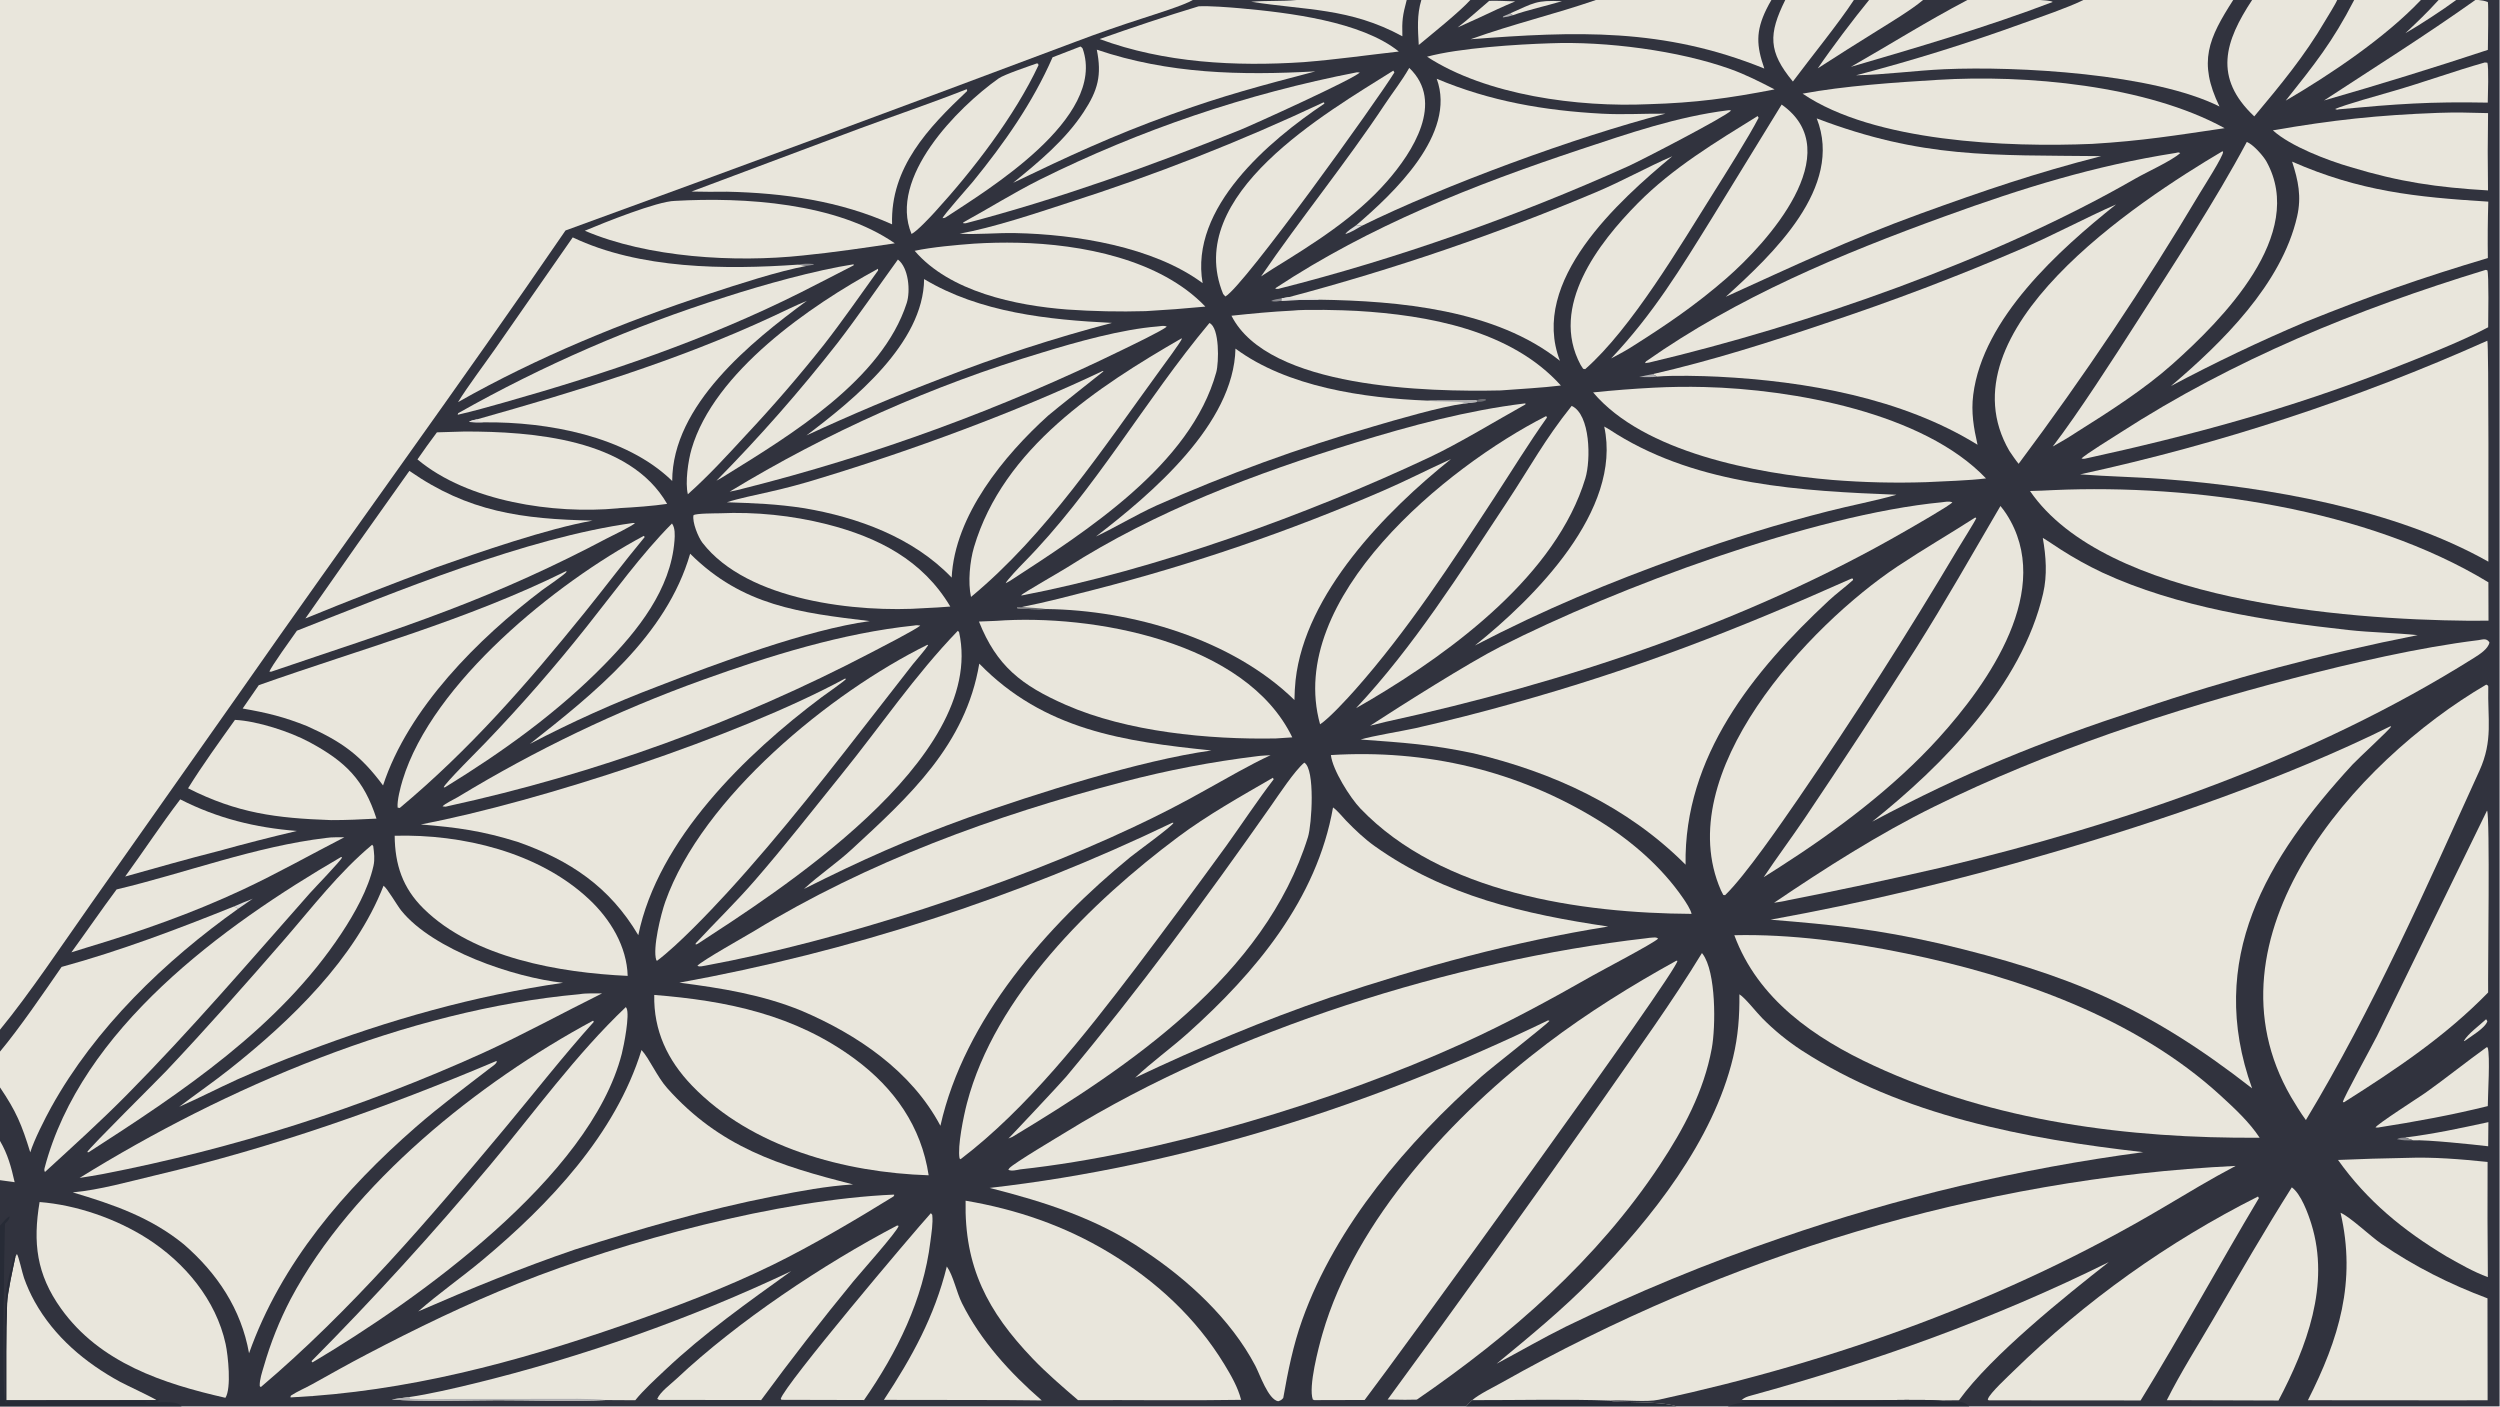 <?xml version="1.0" encoding="UTF-8"?> <svg xmlns="http://www.w3.org/2000/svg" xmlns:xlink="http://www.w3.org/1999/xlink" width="3839" height="2160" viewBox="0 0 3839 2160"><path fill="#31333E" transform="matrix(2.109 0 0 2.109 6.10352e-05 0)" d="M0 0L868.483 0L944.194 0L1024.25 0L1034.9 0L1070.57 0L1161.97 0L1289.8 0L1299.87 0L1349.84 0L1360.91 0L1400.22 0L1432.51 0L1485.39 0L1516.96 0L1626.04 0L1639.8 0L1701.74 0L1714.12 0L1762.7 0L1775.58 0L1788.38 0L1802.35 0L1804.55 0L1820 0L1820 1024L1433.83 1024L1257.99 1024L1220.71 1024L1067.56 1024L132.145 1024L0 1024L0 892.436L0 859.304L0 830.719L0 791.763L0 765.68L0 749.741L0 0Z"></path><path fill="#E9E6DC" transform="matrix(2.109 0 0 2.109 6.10352e-05 0)" d="M0 0L868.483 0C862.421 3.781 839.796 10.742 831.568 13.472C815.357 18.681 799.281 24.298 783.353 30.316C659.726 76.801 535.856 122.636 411.748 167.818C334.751 280.346 252.787 392.224 174.578 504.269L66.413 657.861C46.711 685.764 21.331 723.88 0 749.741L0 0Z"></path><path fill="#E9E6DC" transform="matrix(2.109 0 0 2.109 6.10352e-05 0)" d="M1071.95 1019.47C1076.8 1015.19 1087.75 1009.9 1093.67 1006.56C1256.64 914.627 1441.04 858.011 1627.84 848.907C1609.93 858.316 1592.41 868.933 1574.99 879.246C1461.87 946.186 1336.11 991.336 1207.93 1019.14C1198.75 1021.13 1182.42 1019.13 1172.42 1019.79C1175.48 1021.68 1208.68 1019.7 1220.71 1024L1067.56 1024C1068.62 1022.55 1070.61 1020.78 1071.95 1019.47Z"></path><path fill="#272B36" transform="matrix(2.109 0 0 2.109 6.10352e-05 0)" d="M1071.95 1019.47C1103.72 1019.52 1141.13 1018.65 1172.42 1019.79C1175.48 1021.68 1208.68 1019.7 1220.71 1024L1067.56 1024C1068.62 1022.55 1070.61 1020.78 1071.95 1019.47Z"></path><path fill="#E9E6DC" transform="matrix(2.109 0 0 2.109 6.10352e-05 0)" d="M1516.96 0L1626.04 0C1608.15 27.948 1600.24 44.938 1616.05 77.552C1568.2 53.566 1469.08 48.041 1415.78 50.402C1394.98 51.323 1371.75 54.449 1351.4 54.834C1392.5 44.079 1433.09 31.431 1473.02 16.931C1485.88 12.293 1505.14 5.805 1516.96 0Z"></path><path fill="#E9E6DC" transform="matrix(2.109 0 0 2.109 6.10352e-05 0)" d="M44.845 704.031C87.674 692.327 129.338 676.492 170.484 659.962L173.428 661.671C120.059 699.588 69.243 748.511 37.308 806.166C32.887 814.147 24.7 830.255 22.039 839.057C15.815 818.843 11.793 809.161 0 791.763L0 765.68C14.188 748.719 32.026 722.558 44.845 704.031Z"></path><path fill="#E9E6DC" transform="matrix(2.109 0 0 2.109 6.10352e-05 0)" d="M1535.44 918.959C1504.09 943.539 1449.96 986.863 1426.37 1019.53L1411.6 1019.68C1397.91 1018.85 1376.46 1019.52 1361.95 1019.52L1268.03 1019.45C1270.31 1017.45 1272.24 1016.87 1275.1 1016.09C1364.93 991.469 1451.76 960.432 1535.44 918.959Z"></path><path fill="#E9E6DC" transform="matrix(2.109 0 0 2.109 6.10352e-05 0)" d="M1161.97 0L1289.8 0C1288.51 2.165 1287.3 4.38 1286.19 6.639C1278.22 22.961 1278.89 33.331 1284.63 49.915C1211.09 20.043 1147.27 22.745 1070.79 28.571C1101.89 17.377 1132.04 10.377 1161.97 0Z"></path><path fill="#E9E6DC" transform="matrix(2.109 0 0 2.109 6.10352e-05 0)" d="M11.189 915.318L12.283 913.061C13.535 914.368 16.127 926.627 17.497 930.524C19.596 936.46 22.186 942.21 25.242 947.714C39.513 973.318 61.962 992.261 87.547 1006.18C91.424 1008.29 111.372 1017.57 113.92 1019.46L4.571 1019.56C4.639 996.484 4.297 971.916 5.188 948.973C5.499 940.946 9.426 923.751 11.189 915.318Z"></path><path fill="#E9E6DC" transform="matrix(2.109 0 0 2.109 6.10352e-05 0)" d="M1639.8 0L1701.74 0C1700.6 2.933 1695.01 11.708 1693.19 14.828C1678.06 40.717 1660.53 61.825 1641.37 84.743C1611.34 56.465 1619.99 30.055 1639.8 0Z"></path><path fill="#E9E6DC" transform="matrix(2.109 0 0 2.109 6.10352e-05 0)" d="M1802.35 0L1804.55 0C1807.53 0.356 1808.52 0.447 1811.45 1.47C1812.05 4.15 1811.48 31.24 1811.46 36.313C1771.94 49.391 1732.16 61.677 1692.15 73.163C1730.65 47.948 1764.46 26.843 1802.35 0Z"></path><path fill="#E9E6DC" transform="matrix(2.109 0 0 2.109 6.10352e-05 0)" d="M1714.12 0L1762.7 0C1736.8 27.349 1696.72 54.358 1664.25 73.281C1685.33 46.72 1698.32 30.674 1714.12 0Z"></path><path fill="#E9E6DC" transform="matrix(2.109 0 0 2.109 6.10352e-05 0)" d="M1299.87 0L1349.84 0C1339.05 16.602 1317.98 42.487 1305.43 59.369C1287.37 37.568 1287.59 24.846 1299.87 0Z"></path><path fill="#E9E6DC" transform="matrix(2.109 0 0 2.109 6.10352e-05 0)" d="M1432.51 0L1485.39 0C1487.6 0.211 1493.22 0.399 1494.65 1.419C1447.81 19.339 1395.91 34.585 1347.66 48.673C1376.78 32.045 1402.35 15.852 1432.51 0Z"></path><path fill="#E9E6DC" transform="matrix(2.109 0 0 2.109 6.10352e-05 0)" d="M944.194 0L1024.25 0C1021.26 11.314 1020.75 14.761 1021.09 26.424C982.831 5.589 950.737 7.588 910.994 1.282C922.025 0.304 933.132 1.053 944.194 0Z"></path><path fill="#272B36" transform="matrix(2.109 0 0 2.109 6.10352e-05 0)" d="M0 892.436C1.56 890.69 5.198 885.971 7.069 885.761C6.743 888.991 3.616 890.498 3.6 891.214C3.226 907.47 1.148 1011.69 3.788 1020.92L4.822 1021.31C4.423 1018.98 3.669 1021.58 3.686 1019.94C3.932 995.385 2.417 965.523 4.464 941.636C5.478 929.8 9.589 920.107 10.112 913.517L11.189 915.318C9.426 923.751 5.499 940.946 5.188 948.973C4.297 971.916 4.639 996.484 4.571 1019.56L113.92 1019.46L115.319 1018.92L115.387 1020.01C111.643 1021.79 110.042 1019.53 105.307 1020.8C112.54 1021.99 128.958 1018.9 132.145 1024L0 1024L0 892.436Z"></path><path fill="#E9E6DC" transform="matrix(2.109 0 0 2.109 6.10352e-05 0)" d="M1360.91 0L1400.22 0C1392.08 6.922 1376.54 16.317 1367.37 22.038C1352.69 31.149 1338.09 40.386 1323.58 49.747C1333.7 34.827 1349.51 13.948 1360.91 0Z"></path><path fill="#272B36" transform="matrix(2.109 0 0 2.109 6.10352e-05 0)" d="M1268.03 1019.45L1361.95 1019.52C1376.46 1019.52 1397.91 1018.85 1411.6 1019.68C1420.61 1021.47 1428.57 1018.42 1433.83 1024L1257.99 1024C1259.26 1023.56 1260.58 1023.17 1261.83 1022.69C1271.53 1018.94 1320.74 1021.81 1336.93 1020.86C1330.84 1020.26 1322.12 1020.87 1315.75 1020.79C1300.13 1020.6 1283.67 1021.36 1268.13 1020.56L1268.03 1019.45Z"></path><path fill="#E9E6DC" transform="matrix(2.109 0 0 2.109 6.10352e-05 0)" d="M1034.9 0L1070.57 0C1062.75 8.652 1042.86 24.545 1033.02 32.748C1032.4 21.427 1031.56 10.964 1034.9 0Z"></path><path fill="#E9E6DC" transform="matrix(2.109 0 0 2.109 6.10352e-05 0)" d="M0 830.719C5.673 840.398 8.218 849.886 10.667 860.785L0 859.304L0 830.719Z"></path><path fill="#E9E6DC" transform="matrix(2.109 0 0 2.109 6.10352e-05 0)" d="M1775.58 0L1788.38 0C1779.43 6.718 1761.1 18.672 1751.37 24.197C1760.14 15.925 1767.48 8.98 1775.58 0Z"></path><path fill="#DDDCDA" transform="matrix(2.109 0 0 2.109 6.10352e-05 0)" d="M170.484 659.962C174.893 658.086 179.545 656.004 184.026 654.379L173.428 661.671L170.484 659.962Z"></path><path fill="#E9E6DC" transform="matrix(2.109 0 0 2.109 6.10352e-05 0)" d="M1740.38 528.863L1741.03 528.975C1740.8 530.409 1716.77 552.483 1712.94 556.645C1650.07 624.992 1605.98 698.451 1639.78 792.447C1563.53 732.935 1506.1 709.225 1412.06 686.962C1365.65 676.421 1335.57 673.429 1289.16 669.643C1357.2 657.285 1424.54 641.297 1490.88 621.748C1572.66 598.115 1663.91 566.74 1740.38 528.863Z"></path><path fill="#E9E6DC" transform="matrix(2.109 0 0 2.109 6.10352e-05 0)" d="M1266.48 723.963C1270.71 726.551 1278.75 736.965 1283.01 741.246C1291.7 750.065 1301.31 757.932 1311.67 764.712C1385.12 812.395 1475.02 829.222 1560.53 838.914C1470.68 850.831 1382.27 871.758 1296.62 901.378C1243.18 919.681 1190.92 941.244 1140.12 965.945C1123 974.455 1106.56 984.003 1089.69 992.966C1113.63 973.258 1137.84 953.407 1159.54 931.208C1202.54 887.222 1247.41 830.61 1261.9 769.876C1265.58 754.454 1266.66 739.782 1266.48 723.963Z"></path><path fill="#E9E6DC" transform="matrix(2.109 0 0 2.109 6.10352e-05 0)" d="M1127.17 742.954L1128.25 743.306C1126.94 745.309 1085.79 777.553 1078.98 783.579C1025 831.373 972.814 892.169 948.208 960.95C941.544 979.576 937.78 998.446 934.362 1017.86C933.016 1019.44 932.631 1019.61 930.651 1020.29C923.368 1018.96 917.27 1000.6 914.021 994.427C896.163 960.483 864.949 931.751 833.341 910.797C799.216 887.316 760.219 874.999 720.549 864.945C861.269 848.909 999.916 804.484 1127.17 742.954Z"></path><path fill="#E9E6DC" transform="matrix(2.109 0 0 2.109 6.10352e-05 0)" d="M1262.79 680.943C1303.83 680.004 1347.58 685.931 1387.73 694.21C1468.86 710.943 1554.86 740.961 1616.89 797.743C1626.93 806.939 1637.79 816.994 1645.3 828.408C1549.18 829.011 1452.53 816.659 1364.54 775.995C1321.16 755.946 1279.97 727.564 1262.79 680.943Z"></path><path fill="#E9E6DC" transform="matrix(2.109 0 0 2.109 6.10352e-05 0)" d="M1804.51 466.112C1808.01 465.562 1810.6 464.495 1812.61 467.779C1811.77 472.426 1805.37 476.487 1801.54 478.899C1683.93 552.854 1547.54 599.595 1412.91 631.808C1376.1 640.301 1339.15 648.183 1302.07 655.45C1298.67 656.3 1295.17 656.781 1291.71 657.329C1328.77 632.249 1368.02 607.177 1408.25 587.342C1490.83 546.626 1581.01 516.963 1670.01 493.799C1712.44 482.754 1761.28 471.426 1804.51 466.112Z"></path><path fill="#E9E6DC" transform="matrix(2.109 0 0 2.109 6.10352e-05 0)" d="M1810.29 498.474C1811.16 498.951 1811.79 498.979 1811.76 500.082C1811.17 523.587 1815.41 538.958 1805.27 561.298C1766.43 646.863 1727.56 734.945 1678.96 815.536C1674.93 810.125 1671.59 804.381 1668.08 798.617C1601.15 682.89 1714.09 554.664 1810.29 498.474Z"></path><path fill="#E9E6DC" transform="matrix(2.109 0 0 2.109 6.10352e-05 0)" d="M1220.58 699.511L1221.36 699.606C1221.41 707.351 1016.82 989.045 993.616 1019.35L957.077 1019.45L955.897 1019.05C952.484 1009.78 960.095 980.934 962.907 971.191C987.028 887.616 1058.43 811.408 1126.49 759.765C1155.81 737.521 1188.38 717.245 1220.58 699.511Z"></path><path fill="#E9E6DC" transform="matrix(2.109 0 0 2.109 6.10352e-05 0)" d="M1487.4 391.678C1489.63 392.827 1497.76 398.413 1500.49 400.13C1510.22 406.365 1520.34 411.969 1530.78 416.908C1585.38 442.195 1650.37 452.175 1709.82 458.718C1726.57 460.56 1743.62 460.765 1760.35 462.446C1691.66 475.996 1623.94 494.062 1557.63 516.527C1484.39 540.627 1430.75 562.329 1363.19 598.261C1414.83 557.086 1472.2 498.867 1487.63 432.15C1490.75 418.651 1489.75 405.24 1487.4 391.678Z"></path><path fill="#E9E6DC" transform="matrix(2.109 0 0 2.109 6.10352e-05 0)" d="M1198.33 683.205C1200.05 682.975 1201.8 682.688 1203.54 682.644C1205.12 682.604 1206.14 682.348 1207.3 683.45C1204.24 686.664 1166.35 706.516 1159.69 710.308C1128.73 727.918 1097.78 744.757 1065.34 759.515C971.37 802.255 845.114 840.282 742.851 851.444C740.235 851.917 736.538 852.937 734.156 851.735C734.343 851.431 734.66 850.867 734.924 850.573C738.219 846.89 770.625 827.686 776.645 823.977C896.533 750.118 1058.96 699.21 1198.33 683.205Z"></path><path fill="#E9E6DC" transform="matrix(2.109 0 0 2.109 6.10352e-05 0)" d="M1348.09 421.273L1349.11 421.321L1349.26 422.305C1343.49 427.529 1337.18 432.075 1331.46 437.406C1276.54 488.61 1225.98 550.946 1227.3 629.59C1184.77 586.958 1130.73 562.297 1072.82 548.478C1041.53 541.909 1021.98 540.766 990.715 538.456C998.712 535.955 1020.8 532.357 1030.58 530.204C1054.22 524.813 1077.72 518.839 1101.06 512.288C1190.3 487.447 1263.93 458.829 1348.09 421.273Z"></path><path fill="#E9E6DC" transform="matrix(2.109 0 0 2.109 6.10352e-05 0)" d="M1811.08 248.074C1812.21 249.711 1811.8 393.047 1811.82 408.967C1743.97 370.698 1652.08 354.662 1575.48 348.817C1555.17 347.268 1534.88 346.974 1514.56 345.39C1616.49 323.266 1715.86 290.654 1811.08 248.074Z"></path><path fill="#E9E6DC" transform="matrix(2.109 0 0 2.109 6.10352e-05 0)" d="M1495.39 356.832C1597.51 352.362 1723.26 370.198 1811.84 423.981L1811.92 451.929L1796.8 451.964C1707.59 451.128 1532.99 437.644 1478.08 357.508C1483.86 357.371 1489.63 357.146 1495.39 356.832Z"></path><path fill="#E9E6DC" transform="matrix(2.109 0 0 2.109 6.10352e-05 0)" d="M853.61 599.051L854.456 599.149C853.397 601.718 827.236 620.6 822.921 624.139C762.563 673.648 702.203 741.947 684.732 819.699C663.588 779.835 624.183 753.241 583.668 735.968C554.907 724.193 525.193 719.452 494.621 715.5C618.961 692.95 739.705 653.783 853.61 599.051Z"></path><path fill="#E9E6DC" transform="matrix(2.109 0 0 2.109 6.10352e-05 0)" d="M1239.2 693.961C1239.36 694.145 1239.53 694.317 1239.68 694.512C1249.6 707.583 1249.3 747.598 1246.35 763.493C1240.61 794.544 1225.9 822.012 1208.66 848.082C1162.79 917.457 1099.73 972.307 1031.64 1019.09L1022.94 1019.21L1010.35 1019.03C1063.59 946.49 1116.06 873.377 1167.73 799.704C1191.93 764.793 1217.09 730.245 1239.2 693.961Z"></path><path fill="#E9E6DC" transform="matrix(2.109 0 0 2.109 6.10352e-05 0)" d="M650.733 869.82L651.191 870.052L650.579 871.157C623.732 887.77 590.847 907.166 562.668 920.944C527.831 937.977 491.136 951.788 454.543 964.523C375.307 992.097 295.961 1013.26 211.934 1017.46L211.406 1017.34L211.822 1016.15C216.795 1012.92 222.24 1010.71 227.404 1007.83C240.579 1000.48 253.694 993.105 267.064 986.109C303.081 967.261 339.417 949.592 377.197 934.515C454.965 903.481 567.325 873.376 650.733 869.82Z"></path><path fill="#E9E6DC" transform="matrix(2.109 0 0 2.109 6.10352e-05 0)" d="M970.604 587.904C974.022 590.328 977.146 594.479 980.102 597.519C986.59 604.193 993.374 610.698 1000.97 616.105C1051.97 652.386 1110.32 665.683 1170.95 674.629C1102.24 685.537 1034.79 704.086 968.891 726.149C920.056 742.818 873.102 762.62 826.518 784.704C838.701 773.22 852.526 763.351 865.027 752.148C914.205 708.079 958.876 654.718 970.604 587.904Z"></path><path fill="#E9E6DC" transform="matrix(2.109 0 0 2.109 6.10352e-05 0)" d="M703.072 874.248C740.14 880.533 774.997 892.446 807.292 911.883C841.386 932.404 870.764 959.361 891.511 993.472C896.306 1001.36 901.434 1010.23 903.673 1019.25C864.134 1019.92 824.513 1019.23 784.96 1019.48C773.669 1009.78 762.283 1000.05 751.977 989.294C718.969 954.85 702.052 922.337 703.072 874.248Z"></path><path fill="#E9E6DC" transform="matrix(2.109 0 0 2.109 6.10352e-05 0)" d="M969.041 549.771C1038.45 545.494 1105.02 560.88 1164.39 597.66C1187.82 612.174 1209.81 631.153 1225.53 654.025C1227.56 656.986 1230.91 662.021 1231.68 665.41C1150.91 664.91 1049.76 650.471 990.554 588.718C983.038 580.878 970.29 560.658 969.041 549.771Z"></path><path fill="#E9E6DC" transform="matrix(2.109 0 0 2.109 6.10352e-05 0)" d="M361.478 772.499L361.62 772.588C362.182 774.156 358.345 776.523 357.035 777.535C338.718 791.696 320.202 805.406 302.739 820.649C250.831 865.958 204.636 919.602 181.333 985.33C175.646 953.205 158.153 927.069 133.814 905.993C109.703 886.334 82.329 876.925 52.961 868.2C72.916 866.349 93.586 860.39 113.08 855.778C199.707 835.281 279.611 807.094 361.478 772.499Z"></path><path fill="#E9E6DC" transform="matrix(2.109 0 0 2.109 6.10352e-05 0)" d="M1203.39 272.409C1246.13 262.604 1287.57 249.494 1329.08 235.445C1377.72 219.339 1425.63 201.125 1472.68 180.856C1496.27 170.657 1518.49 158.608 1540.7 148.877C1498.97 182.198 1443.78 231.76 1436.74 287.467C1435.12 300.243 1437.08 311.444 1439.88 323.841C1384.98 289.87 1314.92 277.522 1251.11 274.288C1239.61 273.706 1217.87 273.165 1206.62 274.218L1203.39 272.409Z"></path><path fill="#E9E6DC" transform="matrix(2.109 0 0 2.109 6.10352e-05 0)" d="M1438.19 376.828L1438.97 377.214C1438.46 379.003 1427.3 396.698 1425.52 399.728C1388.74 461.638 1349.96 522.333 1309.23 581.717C1297.43 598.819 1270.78 637.621 1256.07 651.797L1254.77 651.639L1253.02 648.218C1215.83 563.125 1317.24 455.217 1381.7 412.338C1400.44 399.874 1419.33 388.936 1438.19 376.828Z"></path><path fill="#E9E6DC" transform="matrix(2.109 0 0 2.109 6.10352e-05 0)" d="M467.102 764.537C472.849 770.746 478.347 783.905 485.772 792.242C524.15 835.329 567.433 848.788 621.14 862.405C601.861 863.593 582.312 867.275 563.384 871.002C514.227 880.681 466.264 894.641 418.562 909.815C379.6 923.127 342.235 938.459 304.509 954.875C319.463 941.73 336.078 930.178 351.392 917.388C399.876 876.895 448.202 825.934 467.102 764.537Z"></path><path fill="#E9E6DC" transform="matrix(2.109 0 0 2.109 6.10352e-05 0)" d="M476.365 724.436C529.355 728.627 578.911 738.86 622.598 771.191C651.201 792.359 670.83 820.215 676.17 855.748C615.212 853.776 547.293 835.606 503.87 790.469C486.006 771.901 475.856 750.395 476.365 724.436Z"></path><path fill="#E9E6DC" transform="matrix(2.109 0 0 2.109 6.10352e-05 0)" d="M1414.03 365.696C1416.8 365.367 1418.96 364.824 1421.55 365.732C1420.3 367.828 1391.81 384.064 1387.8 386.384C1272 453.271 1139.03 497.174 1008.83 525.613L997.6 528.394C1020.57 513.464 1069.02 482.774 1092.43 470.88C1176.99 427.917 1320.07 374.662 1414.03 365.696Z"></path><path fill="#E9E6DC" transform="matrix(2.109 0 0 2.109 6.10352e-05 0)" d="M926.829 566.302L927.385 567.408C915.661 582.717 904.191 600.088 892.867 615.876C871.158 645.756 849.166 675.429 826.895 704.892C789.943 753.401 747.895 807.153 699.375 844.068L698.674 843.458C697.027 834.792 701.638 812.509 704.056 803.268C724.503 725.115 794.62 656.698 857.777 609.419C879.051 593.494 903.884 579.577 926.829 566.302Z"></path><path fill="#E9E6DC" transform="matrix(2.109 0 0 2.109 6.10352e-05 0)" d="M915.682 550.558C917.532 550.236 922.992 550.012 925.127 549.867C910.504 556.588 892.07 567.296 877.907 575.142C860.774 584.812 843.274 593.818 825.448 602.14C736.121 644.314 611.488 685.037 513.845 703.042C511.366 703.416 509.638 704.164 507.774 703.216C510.935 699.526 543.101 681.563 549.134 677.885C632.106 627.301 723.966 593.87 817.647 569.32C850.305 560.761 882.144 554.661 915.682 550.558Z"></path><path fill="#E9E6DC" transform="matrix(2.109 0 0 2.109 6.10352e-05 0)" d="M1056.51 334.255C1008.76 372.388 950.301 432.301 943.339 495.172C942.841 499.999 942.561 504.845 942.5 509.696C897.202 465.434 824.327 444.162 761.706 443.456C755.562 443.902 746.933 443.366 740.8 442.954L740.831 442.076L743.698 442.023C761.545 438.557 779.334 433.809 796.964 429.3C868.654 410.867 938.789 386.841 1006.73 357.445C1023.76 350.135 1039.79 341.766 1056.51 334.255Z"></path><path fill="#6B6C72" transform="matrix(2.109 0 0 2.109 6.10352e-05 0)" d="M761.706 443.456C755.562 443.902 746.933 443.366 740.8 442.954L740.831 442.076L743.698 442.023C747.23 442.288 758.983 442.876 761.706 443.456Z"></path><path fill="#E9E6DC" transform="matrix(2.109 0 0 2.109 6.10352e-05 0)" d="M615.229 494.115L616.02 494.322C615.57 495.513 600.654 505.844 598.364 507.559C542.965 549.058 479.063 611.009 464.752 680.911C443.801 645.619 415.125 626.476 377.014 613.022C350.977 604.932 333.096 602.476 306.408 600.316C393.682 583.547 536.76 536.574 615.229 494.115Z"></path><path fill="#E9E6DC" transform="matrix(2.109 0 0 2.109 6.10352e-05 0)" d="M1668.91 117.68C1718.26 139.33 1758.8 143.525 1811.76 146.822C1811.36 160.509 1811.26 174.203 1811.45 187.894C1763.21 202.256 1725.32 215.567 1678.43 234.476C1645.18 248.566 1612.57 264.117 1580.69 281.083C1617.75 249.653 1661.3 206.983 1672.57 157.647C1675.88 143.179 1673.4 131.431 1668.91 117.68Z"></path><path fill="#E9E6DC" transform="matrix(2.109 0 0 2.109 6.10352e-05 0)" d="M1456.56 368.434C1458.09 370.258 1459.5 372.166 1460.81 374.151C1496.22 428.746 1448.03 497.244 1411.42 537.602C1378.71 573.661 1336.79 605.057 1295.9 631.251L1284.2 638.665C1293.76 624.385 1304.25 610.286 1313.95 595.954C1341.38 555.178 1368.3 514.061 1394.71 472.613C1416.51 438.112 1435.97 403.566 1456.56 368.434Z"></path><path fill="#E9E6DC" transform="matrix(2.109 0 0 2.109 6.10352e-05 0)" d="M1204.07 282.281C1216.33 281.648 1228.62 281.488 1240.9 281.802C1305.37 283.367 1400.54 300.496 1446.04 348.331C1434.04 349.92 1415.07 350.397 1402.49 351.071C1379.7 351.814 1356.89 351.274 1334.17 349.455C1278.82 344.787 1196.85 329.427 1159.98 285.727C1174.64 284.196 1189.34 283.047 1204.07 282.281Z"></path><path fill="#E9E6DC" transform="matrix(2.109 0 0 2.109 6.10352e-05 0)" d="M1168.06 310.573C1171.02 312.086 1174.36 314.431 1177.25 316.21C1237.67 353.396 1311.56 357.503 1380.86 360.223C1366.94 364.34 1346.38 368.297 1331.4 372.163C1295.49 381.289 1260.07 392.193 1225.25 404.836C1171.46 424.199 1124.8 443.539 1073.91 470.004C1116.9 435.676 1181.41 371.561 1168.06 310.573Z"></path><path fill="#E9E6DC" transform="matrix(2.109 0 0 2.109 6.10352e-05 0)" d="M28.826 875.226C55.678 877.32 84.665 887.385 107.314 901.874C134.552 919.299 157.283 946.476 164.275 978.557C166.07 986.793 168.611 1010.8 164.127 1017.77C118.857 1007.46 72.759 992.378 44.455 952.828C26.544 927.801 23.882 904.861 28.826 875.226Z"></path><path fill="#E9E6DC" transform="matrix(2.109 0 0 2.109 6.10352e-05 0)" d="M725.307 452.058C795.316 446.889 907.236 466.95 940.93 536.888L929.004 537.672C879.876 538.603 820.74 532.877 775.938 513.184C743.667 498.998 725.71 484.959 712.797 452.561C716.944 452.447 721.156 452.23 725.307 452.058Z"></path><path fill="#E9E6DC" transform="matrix(2.109 0 0 2.109 6.10352e-05 0)" d="M1704.19 883.031C1711.02 885.894 1726.22 900.341 1733.86 905.58C1758.11 922.228 1783.72 935.041 1811.19 945.352L1811.28 1019.56L1784.01 1019.6L1680.43 1019.52C1703.1 974.743 1715.81 933.147 1704.19 883.031Z"></path><path fill="#E9E6DC" transform="matrix(2.109 0 0 2.109 6.10352e-05 0)" d="M1809.87 196.504L1811.08 196.782C1812.3 199.346 1811.69 233.198 1811.68 238.295C1791.78 248.891 1761.48 260.658 1740.35 268.936C1666.7 297.783 1595.02 317.154 1517.96 334.006C1516.96 334.164 1516.63 334.015 1515.6 333.89C1517.3 331.522 1539.94 317.543 1543.79 315.053C1626.45 261.678 1716.05 225.193 1809.87 196.504Z"></path><path fill="#E9E6DC" transform="matrix(2.109 0 0 2.109 6.10352e-05 0)" d="M1618.17 110.14L1618.66 110.562C1619 113.433 1604.15 136.633 1601.93 140.343C1560.78 209.385 1517.84 273.358 1469.8 337.713C1467.58 335.067 1465.11 331.298 1463.08 328.374C1412.48 241.276 1555.71 147.092 1618.17 110.14Z"></path><path fill="#E9E6DC" transform="matrix(2.109 0 0 2.109 6.10352e-05 0)" d="M421.782 723.915C427 723.013 433.059 723.409 438.389 723.305C409.455 737.628 381.123 753.233 351.744 766.645C263.114 806.781 170.089 836.398 74.572 854.891C69.08 855.981 63.49 856.759 57.961 857.656C164.451 791.667 296.088 735.334 421.782 723.915Z"></path><path fill="#E9E6DC" transform="matrix(2.109 0 0 2.109 6.10352e-05 0)" d="M431.81 743.171L432.385 744.003C409.816 769.167 389.057 795.752 367.422 821.701C312.336 887.77 255.647 954.18 189.904 1009.96L189.118 1009.21C188.915 1004.67 190.844 999.049 192.135 994.703C196.97 977.87 203.476 961.564 211.556 946.026C256.319 861.509 348.959 787.813 431.81 743.171Z"></path><path fill="#E9E6DC" transform="matrix(2.109 0 0 2.109 6.10352e-05 0)" d="M949.683 555.281C957.677 559.96 955.178 600.413 952.338 609.526C920.96 710.214 822.481 776.354 737.127 827.786L734.227 828.967C734.188 829.292 772.57 788.427 776.261 784.011C829.028 720.888 877.914 654.512 925.138 587.191C931.269 578.451 942.58 561.233 949.683 555.281Z"></path><path fill="#E9E6DC" transform="matrix(2.109 0 0 2.109 6.10352e-05 0)" d="M713.033 483.204C760.16 531.615 818.503 539.902 882.035 546.424C830.046 553.656 754.636 577.796 705.023 595.272C660.189 611.499 627.724 625.98 585.381 647.255C596.175 637.252 609.234 628.492 620.109 618.468C662.309 579.573 703.101 542.323 713.033 483.204Z"></path><path fill="#E9E6DC" transform="matrix(2.109 0 0 2.109 6.10352e-05 0)" d="M1583.9 111.406C1586.09 111.011 1585.89 110.67 1587.47 111.452C1581.39 117.016 1562.86 125.394 1554.84 130.012C1451.91 189.279 1316.12 236.644 1200.79 263.973L1197.82 264.397C1197.98 263.975 1198.17 263.364 1198.56 263.09C1265.34 216.187 1339.98 185.142 1416.26 157.441C1472.79 136.91 1524.71 120.715 1583.9 111.406Z"></path><path fill="#E9E6DC" transform="matrix(2.109 0 0 2.109 6.10352e-05 0)" d="M1644.09 871.213L1644.74 872.365C1615.6 921.2 1588.4 971.266 1558.62 1019.69L1448.04 1019.61L1447.32 1019.11C1447.39 1018.89 1447.45 1018.67 1447.53 1018.45C1448.98 1014.27 1462.35 1001.97 1466 998.355C1518.48 947.077 1578.55 904.194 1644.09 871.213Z"></path><path fill="#E9E6DC" transform="matrix(2.109 0 0 2.109 6.10352e-05 0)" d="M938.413 216.349C1014.73 196.09 1089.55 170.527 1162.31 139.846C1181.47 131.767 1199.53 121.575 1217.61 113.774C1178.42 146.33 1113.36 204.664 1135.83 262.726C1089.23 225.386 1018.3 219.047 960.434 218.214C951.05 218.304 942.395 218.396 933.004 219.027L933.189 217.218L938.413 216.349Z"></path><path fill="#DDDCDA" transform="matrix(2.109 0 0 2.109 6.10352e-05 0)" d="M933.189 217.218L938.413 216.349C943.332 219.411 957.052 215.752 960.434 218.214C951.05 218.304 942.395 218.396 933.004 219.027L933.189 217.218Z"></path><path fill="#E9E6DC" transform="matrix(2.109 0 0 2.109 6.10352e-05 0)" d="M1410.61 58.157C1475.24 54.118 1562.85 62.049 1619.8 93.329C1583.82 98.614 1559.99 102.567 1523.41 104.761C1461.98 107.398 1364.34 103.437 1312.51 68.184C1342.71 62.547 1379.91 60.005 1410.61 58.157Z"></path><path fill="#E9E6DC" transform="matrix(2.109 0 0 2.109 6.10352e-05 0)" d="M287.369 608.523C336.538 607.202 392.638 620.497 429.242 655.091C444.511 669.522 456.402 689.104 457.025 710.557C407.605 708.26 345.069 697.632 308.471 661.633C293.191 646.604 287.569 629.622 287.369 608.523Z"></path><path fill="#E9E6DC" transform="matrix(2.109 0 0 2.109 6.10352e-05 0)" d="M1110.24 293.742L1110.73 293.754L1110.68 294.463C1089.43 306.302 1062.25 322.889 1041.04 332.878C952.022 374.806 840.812 414.982 744.184 433.523L743.452 433.416C744.291 432.185 773.082 415.656 776.978 413.171C841.512 372.018 913.941 344.748 986.792 322.355C1027.31 309.901 1068.1 298.885 1110.24 293.742Z"></path><path fill="#E9E6DC" transform="matrix(2.109 0 0 2.109 6.10352e-05 0)" d="M1125.5 303.103L1126.01 303.126L1126.36 304.032C1112.86 323.084 1100.92 342.614 1088.14 362.151C1056.73 410.174 1024.94 459.041 986.84 502.094C981.11 508.569 967.751 523.125 961.173 527.391C935.675 435.882 1053.14 339.919 1125.5 303.103Z"></path><path fill="#E9E6DC" transform="matrix(2.109 0 0 2.109 6.10352e-05 0)" d="M279.272 644.897C282.005 646.837 289.197 659.328 292.145 662.987C315.303 691.726 374.283 711.767 409.976 715.585C345.333 725.005 283.592 742.486 222.566 765.673C205.785 771.923 189.2 778.685 172.834 785.952C158.624 792.403 144.77 799.628 130.463 805.86C142.741 796.566 155.407 787.828 167.483 778.252C211.79 743.115 258.418 698.235 279.272 644.897Z"></path><path fill="#E9E6DC" transform="matrix(2.109 0 0 2.109 6.10352e-05 0)" d="M802.814 270.149L803.526 270.317C803.518 270.411 766.675 299.431 763.112 302.654C731.034 331.677 695.153 375.24 692.928 420.557C664.956 391.38 624.686 376.696 585.62 370.036C565.135 366.906 549.802 366.416 529.233 365.718C537.224 363.025 551.354 360.181 560.005 358.182C572.49 355.376 584.855 352.059 597.069 348.241C662.884 328.299 740.691 299.796 802.814 270.149Z"></path><path fill="#E9E6DC" transform="matrix(2.109 0 0 2.109 6.10352e-05 0)" d="M411.901 415.979L412.702 416.123C411.803 418.021 397.482 427.588 394.744 429.664C348.153 464.991 297.314 515.671 278.899 571.894C262.369 549.585 248.604 539.936 223.644 528.728C206.719 521.958 194.691 519.038 176.683 515.887L188.426 498.877C263.666 472.257 339.728 451.657 411.901 415.979Z"></path><path fill="#E9E6DC" transform="matrix(2.109 0 0 2.109 6.10352e-05 0)" d="M1635.93 103.363C1640.39 104.958 1647.96 113.49 1650.22 117.563C1679.78 170.77 1618.18 232.731 1581.52 265.382C1561.52 283.199 1535.67 299.837 1512.26 314.511C1506.31 318.479 1500.85 321.593 1494.63 325.129C1512.97 301.233 1539.08 260.676 1555.53 234.972C1581.41 194.519 1613.61 145.361 1635.93 103.363Z"></path><path fill="#E9E6DC" transform="matrix(2.109 0 0 2.109 6.10352e-05 0)" d="M1322.79 86.218C1399.93 115.534 1449.89 112.794 1529.87 113.693C1481.63 126.077 1444.85 138.701 1398.41 155.534C1345.82 174.699 1306.37 193.499 1256.57 216.086C1290.6 185.265 1342.66 136.456 1322.79 86.218Z"></path><path fill="#E9E6DC" transform="matrix(2.109 0 0 2.109 6.10352e-05 0)" d="M941.074 226.163C950.445 225.078 978.062 225.795 987.884 226.372C1039.75 229.418 1100.25 240.408 1136.51 280.7C1122.91 282.37 1106.54 283.219 1092.66 284.276C1039.84 285.45 923.459 282.886 896.646 229.886C911.888 228.269 925.782 226.924 941.074 226.163Z"></path><path fill="#E9E6DC" transform="matrix(2.109 0 0 2.109 6.10352e-05 0)" d="M675.294 469.469L675.766 469.827C673.7 473.19 667.609 479.938 664.71 483.593L641.928 512.838C605.87 559.209 568.938 606.932 529.293 650.19C516.738 663.888 493.263 688.482 478.366 699.595L477.853 699.069C474.992 690.514 481.305 665.315 484.38 656.646C511.352 580.583 604.478 504.398 675.294 469.469Z"></path><path fill="#E9E6DC" transform="matrix(2.109 0 0 2.109 6.10352e-05 0)" d="M455.673 733.282C455.848 733.541 456.055 733.78 456.198 734.058C458.666 738.859 454.272 761.269 452.753 767.212C429.773 857.073 303.615 946.855 227.504 991.99L226.82 991.08C272.109 945.409 315.445 897.84 356.712 848.502C389.152 809.87 419.021 768.091 455.673 733.282Z"></path><path fill="#E9E6DC" transform="matrix(2.109 0 0 2.109 6.10352e-05 0)" d="M1668.71 864.521C1675.42 869.387 1680.55 883.488 1682.96 891.263C1696.71 935.622 1679.54 980.674 1659.01 1019.74L1598.28 1019.54L1577.7 1019.49C1587.81 999.287 1600.26 979.74 1611.64 960.208C1630.35 928.103 1648.85 895.934 1668.71 864.521Z"></path><path fill="#E9E6DC" transform="matrix(2.109 0 0 2.109 6.10352e-05 0)" d="M665.463 455.48C667.6 455.119 667.886 455.202 670.068 455.46C667.466 458.133 639.017 472.698 634.403 475.119C537.132 525.92 433.522 563.518 326.313 586.919C324.252 587.466 324.353 587.441 322.229 587.152C323.626 585.285 330.824 581.911 333.394 580.353C390.068 545.981 449.142 517.535 511.555 495.079C560.71 477.393 613.213 460.97 665.463 455.48Z"></path><path fill="#E9E6DC" transform="matrix(2.109 0 0 2.109 6.10352e-05 0)" d="M417.02 172.845C465.724 196.025 527.966 196.404 580.979 192.693L587.689 193.541C566.636 197.435 537.182 207.086 516.78 213.779C453.997 234.376 391.056 260.127 333.491 292.805C340.143 281.894 353.401 264.246 361.099 253.214L417.02 172.845Z"></path><path fill="#E9E6DC" transform="matrix(2.109 0 0 2.109 6.10352e-05 0)" d="M899.567 253.827C937.231 281.768 993.242 289.895 1039.27 291.685C1051.24 291.68 1063.2 291.602 1075.17 291.45L1075.53 292.651L1065.97 293.863C1049.57 295.989 1016.31 305.667 999.92 310.515C946.005 326.096 893.218 345.349 841.93 368.137C826.685 375.075 812.919 383.573 797.952 390.646C838.416 359.58 898.398 308.79 899.567 253.827Z"></path><path fill="#B0B0B2" transform="matrix(2.109 0 0 2.109 6.10352e-05 0)" d="M1039.27 291.685C1051.24 291.68 1063.2 291.602 1075.17 291.45L1075.53 292.651L1065.97 293.863L1065.88 293.269C1062.82 292.009 1045.81 292.799 1039.27 291.685Z"></path><path fill="#E9E6DC" transform="matrix(2.109 0 0 2.109 6.10352e-05 0)" d="M1144.37 295.528C1158.03 301.823 1158.39 334.778 1154.34 348.236C1133.23 418.204 1058.18 473.804 998.038 509.441L987.345 515.623C1029.42 470.719 1063.42 416.78 1097.31 365.503C1114.22 339.913 1124.7 320.064 1144.37 295.528Z"></path><path fill="#E9E6DC" transform="matrix(2.109 0 0 2.109 6.10352e-05 0)" d="M523.999 373.735C550.24 372.593 576.508 375.273 601.979 381.691C639.384 391.243 671.819 407.769 691.928 441.646C685.705 442.147 679.472 442.529 673.234 442.793C624.58 446.258 544.229 437.692 511.443 395.168C508.36 391.169 503.911 380.109 504.94 375.14C506.779 373.731 520.686 373.826 523.999 373.735Z"></path><path fill="#E9E6DC" transform="matrix(2.109 0 0 2.109 6.10352e-05 0)" d="M963.576 74.568L964.093 74.642L964.298 75.448C924.028 102.487 865.99 151.286 875.655 206.159C839.814 179.542 782.872 170.588 739.312 169.718C726.358 169.397 710.601 170.997 698.746 170.13C722.356 165.944 754.312 155.32 777.358 147.766C840.968 127.478 903.175 103.026 963.576 74.568Z"></path><path fill="#E9E6DC" transform="matrix(2.109 0 0 2.109 6.10352e-05 0)" d="M248.414 623.962L249.037 624.335C248.478 626.463 229.01 646.514 225.535 650.447C181.798 699.96 138.836 750.108 92.379 797.129C73.192 816.547 52.936 834.813 32.828 853.263L32.462 852.914C32.261 852.063 32.181 851.552 32.408 850.686C58.949 749.066 162.026 674.26 248.414 623.962Z"></path><path fill="#E9E6DC" transform="matrix(2.109 0 0 2.109 6.10352e-05 0)" d="M1128.76 31.521C1169.25 29.937 1222.34 36.801 1259.98 50.31C1271.1 54.3 1281.64 59.668 1292.11 65.094C1258.76 71.58 1234.56 74.869 1200.37 75.869C1149.22 78.2 1082.34 69.468 1039.06 41.29C1062.42 34.925 1104.81 32.278 1128.76 31.521Z"></path><path fill="#E9E6DC" transform="matrix(2.109 0 0 2.109 6.10352e-05 0)" d="M502.517 403.17C540.773 441.263 582.583 446.14 633.282 452.236C587.785 458.431 522.286 482.967 479.453 499.554C447.41 511.696 416.129 525.763 385.782 541.679C432.629 504.788 485.138 463.095 502.517 403.17Z"></path><path fill="#E9E6DC" transform="matrix(2.109 0 0 2.109 6.10352e-05 0)" d="M697.402 459.3C697.58 459.467 698.28 460.075 698.328 460.295C718.829 553.341 562.409 651.617 507.972 687.237L506.594 687.785L506.519 686.874C520.75 671.515 535.736 657.03 549.587 641.092C571.478 615.901 592.005 589.526 612.97 563.584C641.517 528.259 665.839 492.064 697.402 459.3Z"></path><path fill="#E9E6DC" transform="matrix(2.109 0 0 2.109 6.10352e-05 0)" d="M1279.77 84.503L1280.48 85.769C1273.24 99.79 1256.07 126.982 1247.65 140.354C1223.57 178.57 1187.93 239.239 1154.19 268.797L1152.71 268.517L1150.87 265.679C1128.03 223.164 1163.84 176.98 1192.54 147.946C1217.97 122.212 1249.23 103.455 1279.77 84.503Z"></path><path fill="#E9E6DC" transform="matrix(2.109 0 0 2.109 6.10352e-05 0)" d="M1810.86 590.162C1813.12 593.603 1811.4 707.882 1811.66 722.63C1780.5 754.646 1744.29 778.803 1706.74 802.564L1705.86 802.449C1706.04 799.806 1727.7 760.479 1730.79 754.231L1810.86 590.162Z"></path><path fill="#E9E6DC" transform="matrix(2.109 0 0 2.109 6.10352e-05 0)" d="M347.324 305.338C420.336 284.71 493 262.773 561.981 230.706C570.272 226.852 579.063 222.496 587.476 219.024C547.103 248.757 489.563 294.895 489.442 350.204C455.758 317.353 398.344 307.076 352.836 307.52L351.679 307.537C348.017 307.605 345.284 307.493 341.625 307.244C342.906 306.038 345.338 305.818 347.324 305.338Z"></path><path fill="#DDDCDA" transform="matrix(2.109 0 0 2.109 6.10352e-05 0)" d="M351.679 307.537C348.017 307.605 345.284 307.493 341.625 307.244C342.906 306.038 345.338 305.818 347.324 305.338C348.826 306.35 349.913 307.331 351.679 307.537Z"></path><path fill="#E9E6DC" transform="matrix(2.109 0 0 2.109 6.10352e-05 0)" d="M1257.96 80.332C1259.27 80.093 1259.06 80.232 1260.46 80.503C1256.23 85.063 1194.55 116.973 1185.64 120.982C1104.41 157.522 1017.15 188.515 930.708 210.333L928.6 210.349L928.989 209.606C997.692 164.31 1073.16 134.61 1150.84 108.759C1185.69 97.16 1221.3 84.903 1257.96 80.332Z"></path><path fill="#E9E6DC" transform="matrix(2.109 0 0 2.109 6.10352e-05 0)" d="M338.445 314.191C387.37 314.182 458.442 319.342 485.749 366.89C475.467 368.407 461.761 369.41 451.515 369.938C450.908 370.015 450.3 370.081 449.692 370.136C403.355 374.465 340.755 365.335 303.961 334.504C308.562 327.729 313.254 321.378 318.128 314.795L338.445 314.191Z"></path><path fill="#E9E6DC" transform="matrix(2.109 0 0 2.109 6.10352e-05 0)" d="M709.249 177.399C719.95 176.734 730.674 176.521 741.393 176.76C787.198 177.795 844.653 188.69 877.643 223.244C863.186 224.63 848.702 225.729 834.202 226.543C815.122 227.089 796.028 226.696 776.987 225.365C739.654 222.488 691.558 212.475 665.987 182.62C678.415 179.932 696.489 178.35 709.249 177.399Z"></path><path fill="#E9E6DC" transform="matrix(2.109 0 0 2.109 6.10352e-05 0)" d="M860.213 246.399L860.557 246.644C859.854 248.89 847.269 265.885 845.047 268.935C803.212 326.342 762.021 389.08 707.005 434.644C704.663 424.119 706.153 408.616 709.201 398.338C730.623 326.125 799.348 281.57 860.213 246.399Z"></path><path fill="#E9E6DC" transform="matrix(2.109 0 0 2.109 6.10352e-05 0)" d="M298.075 342.846C341.132 372.835 380.086 377.933 431.487 379.064C398.554 384.887 348.903 402.053 317.168 413.305C285.358 425.112 253.748 437.451 222.35 450.316C247.387 414.349 272.629 378.525 298.075 342.846Z"></path><path fill="#E9E6DC" transform="matrix(2.109 0 0 2.109 6.10352e-05 0)" d="M468.653 390.228L468.969 390.319L469.382 391.073C454.446 409.06 440.101 428.189 425.323 446.469C383.785 497.847 341.881 545.912 291.055 588.307L289.517 588.026C288.985 583.009 291.633 572.989 293.148 568.015C314.748 497.104 404.931 424.249 468.653 390.228Z"></path><path fill="#E9E6DC" transform="matrix(2.109 0 0 2.109 6.10352e-05 0)" d="M491.426 146.27C542.084 143.407 609.052 147.668 651.538 177.172C629.153 180.464 607.055 183.795 584.532 186.029C534.89 191.331 471.59 187.58 425.805 168.007C439.512 162.241 478.606 146.484 491.426 146.27Z"></path><path fill="#E9E6DC" transform="matrix(2.109 0 0 2.109 6.10352e-05 0)" d="M1046.09 57.351C1085 73.742 1124.4 80.52 1166.49 82.78C1182.18 83.622 1197.15 82.609 1212.63 82.77C1147.89 99.44 1051.02 135.101 991.587 164.401L987.564 163.944C1014.51 140.844 1060.88 97.502 1046.09 57.351Z"></path><path fill="#E9E6DC" transform="matrix(2.109 0 0 2.109 6.10352e-05 0)" d="M270.965 615.061L271.766 616.09C272.381 621.034 273.024 625.55 271.922 630.482C268.131 647.456 258.155 665.14 248.646 679.54C203.324 748.17 132.361 795.269 64.479 839.002L63.495 838.839C64.974 835.699 114.47 786.762 121.114 779.726C150.403 748.706 178.92 716.49 206.887 684.257C227.442 660.567 246.756 635.23 270.965 615.061Z"></path><path fill="#E9E6DC" transform="matrix(2.109 0 0 2.109 6.10352e-05 0)" d="M842.788 237.699C845.089 237.45 847.57 236.856 849.526 237.804C846.966 240.46 822.449 252.181 817.828 254.45C729.18 297.841 636.238 331.841 540.519 355.896C538.917 356.481 533.238 357.572 531.269 357.995C602.431 314.736 678.811 280.719 758.567 256.765C783.825 248.99 816.758 239.759 842.788 237.699Z"></path><path fill="#E9E6DC" transform="matrix(2.109 0 0 2.109 6.10352e-05 0)" d="M1297.24 76.138C1346.76 110.938 1286.04 177.373 1257.13 202.546C1234.21 222.504 1212.68 237.029 1187.1 253.167C1182.57 255.988 1177.79 258.47 1173.09 260.999C1203.99 228.233 1223.52 195.835 1247.17 157.728L1297.24 76.138Z"></path><path fill="#E9E6DC" transform="matrix(2.109 0 0 2.109 6.10352e-05 0)" d="M171.075 524.159C187.345 524.949 211.258 532.77 225.451 540.432C251.857 554.687 265.017 567.913 274.121 596.05C262.846 596.629 252.328 597.18 241.02 597.132C200.973 595.722 172.904 592.13 136.934 573.975C147.205 557.364 159.761 540.073 171.075 524.159Z"></path><path fill="#E9E6DC" transform="matrix(2.109 0 0 2.109 6.10352e-05 0)" d="M703.805 64.972C704.308 65.413 704.076 65.263 704.158 66.311C675.842 93.051 648.248 121.969 649.54 163.349C611.572 146.252 570.645 140.501 529.375 139.577C520.742 139.711 512.109 139.674 503.478 139.466L625.228 93.846C651.178 84.238 678.215 75.07 703.805 64.972Z"></path><path fill="#E9E6DC" transform="matrix(2.109 0 0 2.109 6.10352e-05 0)" d="M672.86 203.196C713.346 227.552 763.267 232.855 809.623 235.104C767.489 246.158 726.034 259.656 685.469 275.53C652.252 288.235 619.481 302.076 587.213 317.03C621.316 291.295 672.462 250.019 672.86 203.196Z"></path><path fill="#E9E6DC" transform="matrix(2.109 0 0 2.109 6.10352e-05 0)" d="M1775.29 82.176C1787.9 81.712 1798.99 82.001 1811.6 82.359C1811.31 101.121 1811.3 119.886 1811.56 138.648C1774.28 136.431 1747.21 132.516 1711.29 121.589C1694.95 116.856 1667.62 106.5 1654.93 94.904C1698.75 87.318 1730.99 83.837 1775.29 82.176Z"></path><path fill="#E9E6DC" transform="matrix(2.109 0 0 2.109 6.10352e-05 0)" d="M653.245 892.295L654.319 892.576C653.701 896.288 625.597 927.752 621.392 932.933C598.232 961.14 575.837 989.969 554.233 1019.39L479.933 1019.3L478.529 1018.58C480.672 1013.45 488.575 1007.69 492.787 1003.73C536.964 962.197 599.597 920.394 653.245 892.295Z"></path><path fill="#E9E6DC" transform="matrix(2.109 0 0 2.109 6.10352e-05 0)" d="M872.721 4.606C879.919 4.131 895.525 5.349 903.164 6.038C937.795 9.162 991.167 15.448 1018.52 37.523C994.214 40.264 974.372 43.21 949.322 45.241C899.628 48.536 847.665 45.841 800.659 28.432C823.452 20.369 849.629 11.568 872.721 4.606Z"></path><path fill="#E9E6DC" transform="matrix(2.109 0 0 2.109 6.10352e-05 0)" d="M298.061 1017.21C312.052 1015.22 331.034 1010.8 344.876 1007.43C423.124 988.372 503.401 960.06 576.08 925.527C544.299 948.383 512.564 970.794 484.023 997.775C477.267 1004.16 468.212 1012.43 462.568 1019.53L440.845 1019.41C419.535 1020.73 384.61 1019.46 362.216 1019.55C340.803 1019.62 304.573 1020.72 285.214 1018.96C289.416 1018.31 293.83 1017.78 298.061 1017.21Z"></path><path fill="#B0B0B2" transform="matrix(2.109 0 0 2.109 6.10352e-05 0)" d="M285.214 1018.96C289.416 1018.31 293.83 1017.78 298.061 1017.21L298.597 1018.33C303.986 1019.17 323.462 1018.59 330.037 1018.58L400.291 1018.56C410.524 1018.57 431.218 1018.14 440.845 1019.41C419.535 1020.73 384.61 1019.46 362.216 1019.55C340.803 1019.62 304.573 1020.72 285.214 1018.96Z"></path><path fill="#E9E6DC" transform="matrix(2.109 0 0 2.109 6.10352e-05 0)" d="M1752.17 843.084C1771.89 842.345 1791.66 844.015 1811.26 846.035C1811.13 873.99 1811.19 901.946 1811.44 929.901C1801.01 926.076 1790.84 920.204 1781.18 914.732C1749.9 895.954 1723.62 874.497 1702.36 844.585C1718.95 843.863 1735.56 843.362 1752.17 843.084Z"></path><path fill="#E9E6DC" transform="matrix(2.109 0 0 2.109 6.10352e-05 0)" d="M1014.48 51.428L1015.28 52.738C1003.03 72.838 905.726 208.446 892.211 215.867L890.59 214.065C860.987 141.739 965.836 82.1 1014.48 51.428Z"></path><path fill="#E9E6DC" transform="matrix(2.109 0 0 2.109 6.10352e-05 0)" d="M677.794 883.326L678.788 884.544C679.447 890.831 678.198 897.709 677.432 903.996C672.289 946.21 653.119 984.835 629.134 1019.39L569.061 1019.24L568.455 1018.6C570.86 1008.82 664.124 898.406 677.794 883.326Z"></path><path fill="#E9E6DC" transform="matrix(2.109 0 0 2.109 6.10352e-05 0)" d="M460.927 380.785L462.282 380.832C461.36 382.545 444.43 390.692 441.659 392.131C404.44 411.852 366.032 429.244 326.658 444.205C286.004 459.831 239.053 474.824 197.479 489.07L196.174 489.07C196.935 485.951 213.201 463.536 216.185 459.22C289.875 430.352 382.322 391.681 460.927 380.785Z"></path><path fill="#E9E6DC" transform="matrix(2.109 0 0 2.109 6.10352e-05 0)" d="M880.603 235.188C888.105 238.535 887.5 264.087 885.599 270.997C866.997 338.586 790.682 386.918 735.393 422.949L732.274 424.667C732.607 422.997 742.585 412.503 744.873 410.193C797.066 357.499 833.491 291.474 880.603 235.188Z"></path><path fill="#E9E6DC" transform="matrix(2.109 0 0 2.109 6.10352e-05 0)" d="M639.282 195.696L639.347 196.911C626.674 214.541 613.052 234.189 599.771 251.18C581.758 273.879 562.812 295.821 542.981 316.95C529.096 332.017 516.12 346.246 500.841 359.874C498.773 351.397 501.042 335.477 503.543 326.924C519.955 270.806 589.608 222.66 639.282 195.696Z"></path><path fill="#E9E6DC" transform="matrix(2.109 0 0 2.109 6.10352e-05 0)" d="M798.59 36.166C850.947 53.866 903.231 54.957 957.759 51.974C919.362 62.062 890.462 69.593 852.073 83.6C809.954 98.856 777.768 113.807 737.678 133.099C756.438 117.886 775.58 102.004 788.953 81.678C799.485 65.67 802.328 54.74 798.59 36.166Z"></path><path fill="#E9E6DC" transform="matrix(2.109 0 0 2.109 6.10352e-05 0)" d="M489.281 381.165C491.657 384.311 491.4 389.805 491.109 393.629C488.392 429.3 464.389 459.046 440.364 483.642C406.06 518.762 365.642 547.693 323.927 573.308L323.094 573.236C323.29 570.971 349.839 544.55 353.402 540.814C379.273 513.86 403.857 485.699 427.073 456.426C446.923 431.546 467.082 403.438 489.281 381.165Z"></path><path fill="#E9E6DC" transform="matrix(2.109 0 0 2.109 6.10352e-05 0)" d="M987.948 52.658L990.096 52.759C986.135 57.363 911.705 91.094 902.813 94.68C838.398 120.664 770.448 144.927 703.228 162.553L701.409 162.552L701.369 161.922C720.353 151.546 737.524 140.651 757.145 130.793C830.218 94.489 907.852 68.207 987.948 52.658Z"></path><path fill="#E9E6DC" transform="matrix(2.109 0 0 2.109 6.10352e-05 0)" d="M621.569 192.425L621.531 193.215C608.713 199.774 595.905 206.482 583.035 212.934C514.133 247.476 440.886 272.178 366.855 293.103C355.713 296.252 344.528 299.422 333.247 302.001L333.576 300.863C395.374 265.928 460.656 237.555 528.355 216.206C555.512 207.432 593.354 196.813 621.569 192.425Z"></path><path fill="#E9E6DC" transform="matrix(2.109 0 0 2.109 6.10352e-05 0)" d="M689.396 922.143C694.122 928.785 696.468 940.937 700.418 948.855C714.099 976.277 735.56 999.749 758.513 1019.67C743.106 1019.38 727.68 1019.45 712.271 1019.37L643.565 1019.28C664.03 988.219 680.398 958.569 689.396 922.143Z"></path><path fill="#E9E6DC" transform="matrix(2.109 0 0 2.109 6.10352e-05 0)" d="M237.63 610.101C241.858 609.444 246.41 609.702 250.692 609.651C226.137 622.29 202.02 635.908 177.006 647.627C140.299 664.826 102.074 678.267 63.283 689.891L51.969 693.414C63.055 678.229 73.651 662.713 84.882 647.622C135.453 635.579 185.898 616.268 237.63 610.101Z"></path><path fill="#E9E6DC" transform="matrix(2.109 0 0 2.109 6.10352e-05 0)" d="M1026.1 49.437C1052.2 74.386 1028.47 110.861 1009.97 132C986.684 158.614 956.612 177.262 926.833 195.669L918.193 201.254C946.972 159.111 979.985 118.723 1008.27 76.049C1014.28 66.987 1020.66 59.018 1026.1 49.437Z"></path><path fill="#E9E6DC" transform="matrix(2.109 0 0 2.109 6.10352e-05 0)" d="M653.783 188.97C661.628 194.97 663 211.943 660.204 220.632C642.255 276.433 575.945 316.547 528.982 345.668C526.863 347.124 523.913 348.713 521.634 350.028C552.99 318.259 582.485 284.705 609.971 249.533C624.898 230.096 639.344 208.949 653.783 188.97Z"></path><path fill="#E9E6DC" transform="matrix(2.109 0 0 2.109 6.10352e-05 0)" d="M754.792 46.206L755.814 46.313L756.164 47.454C738.833 84.506 708.265 124.227 680.507 154.573C676.974 158.435 667.662 168.363 663.714 170.369C646.607 129.465 696.992 78.483 727.088 57.127C731.146 54.248 749.075 48.267 754.792 46.206Z"></path><path fill="#E9E6DC" transform="matrix(2.109 0 0 2.109 6.10352e-05 0)" d="M786.701 33.873C787.277 34.17 788.121 34.885 788.321 35.458C806.044 86.131 717.726 139.008 689.109 157.934C687.874 158.755 687.797 158.642 686.301 158.858C686.751 156.805 705.316 136.054 708.361 132.317C731.192 104.289 751.851 74.94 766.402 41.717L786.701 33.873Z"></path><path fill="#E9E6DC" transform="matrix(2.109 0 0 2.109 6.10352e-05 0)" d="M131.229 582.032C158.395 595.869 185.826 602.639 216.149 605.032C196.955 609.551 177.852 614.446 158.851 619.715C136.726 625.294 113.198 632.069 91.13 638.223C104.675 619.574 117.183 600.501 131.229 582.032Z"></path><path fill="#E9E6DC" transform="matrix(2.109 0 0 2.109 6.10352e-05 0)" d="M1810.52 762.526L1811.33 762.71C1813.25 769.026 1811.43 796.847 1811.41 805.371C1784.92 811.939 1758.3 816.799 1731.34 821L1729.66 820.946C1730.15 818.884 1762.13 798.449 1766.17 795.573C1781.19 784.864 1795.55 773.298 1810.52 762.526Z"></path><path fill="#E9E6DC" transform="matrix(2.109 0 0 2.109 6.10352e-05 0)" d="M1809.23 45.486L1811.06 45.655C1812.23 48.142 1811.44 70.365 1811.39 74.725C1769.36 73.906 1745.05 75.703 1702.89 79.597C1701.39 80 1701.72 79.932 1700.21 79.372C1706.79 76.413 1733 69.044 1741.95 66.477C1764.31 60.063 1787.2 51.705 1809.23 45.486Z"></path><path fill="#E9E6DC" transform="matrix(2.109 0 0 2.109 6.10352e-05 0)" d="M1751.18 828.237C1772.92 825.519 1790.29 821.672 1811.84 817.047L1811.68 834.614C1800.64 833.308 1767.25 829.787 1757.05 830.283L1751.18 828.237Z"></path><path fill="#E9E6DC" transform="matrix(2.109 0 0 2.109 6.10352e-05 0)" d="M1084.3 0.635C1088.56 0.357 1098.58 0.895 1103.26 1.012C1094.31 4.738 1086.12 8.579 1077.38 12.716L1061.33 19.989C1068.59 14.525 1077.07 6.69 1084.3 0.635Z"></path><path fill="#E9E6DC" transform="matrix(2.109 0 0 2.109 6.10352e-05 0)" d="M1099.59 9.738C1116.99 2.103 1118.31 0.01 1137.32 0.882C1126.6 4.078 1111.41 7.519 1101.55 11.081L1099.59 9.738Z"></path><path fill="#E9E6DC" transform="matrix(2.109 0 0 2.109 6.10352e-05 0)" d="M1810.18 742.11L1811.1 743.551C1809.72 748.425 1798.72 754.877 1794.38 758.062L1794.02 757.891C1796.94 752.64 1805.62 746.416 1810.18 742.11Z"></path><path fill="#DDDCDA" transform="matrix(2.109 0 0 2.109 6.10352e-05 0)" d="M987.564 163.944L991.587 164.401C987.709 166.667 983.864 169.163 979.58 170.463C980.551 168.476 985.461 165.425 987.564 163.944Z"></path><path fill="#B0B0B2" transform="matrix(2.109 0 0 2.109 6.10352e-05 0)" d="M1193.45 274.516C1196.83 273.612 1199.96 273.05 1203.39 272.409L1206.62 274.218C1203.25 274.86 1197.08 274.566 1193.45 274.516Z"></path><path fill="#8B8B90" transform="matrix(2.109 0 0 2.109 6.10352e-05 0)" d="M1757.05 830.283C1751.97 830.394 1750.19 830.493 1745.27 829.45C1747.17 828.315 1748.93 828.417 1751.18 828.237L1757.05 830.283Z"></path><path fill="#8B8B90" transform="matrix(2.109 0 0 2.109 6.10352e-05 0)" d="M580.979 192.693C586.091 191.859 587.355 191.864 592.554 192.252L592.206 192.793L587.689 193.541L580.979 192.693Z"></path><path fill="#6B6C72" transform="matrix(2.109 0 0 2.109 6.10352e-05 0)" d="M1075.17 291.45C1077.95 290.359 1078.59 290.481 1081.6 290.613L1082.09 291.386C1079.32 292.585 1078.47 292.521 1075.53 292.651L1075.17 291.45Z"></path><path fill="#B0B0B2" transform="matrix(2.109 0 0 2.109 6.10352e-05 0)" d="M1101.55 11.081C1098.4 12.086 1097.58 12.289 1094.23 12.706L1094.53 11.91L1099.59 9.738L1101.55 11.081Z"></path><path fill="#8B8B90" transform="matrix(2.109 0 0 2.109 6.10352e-05 0)" d="M933.004 219.027C930.159 219.415 928.36 219.896 925.575 219.188C927.171 217.989 931.03 217.598 933.189 217.218L933.004 219.027Z"></path></svg> 